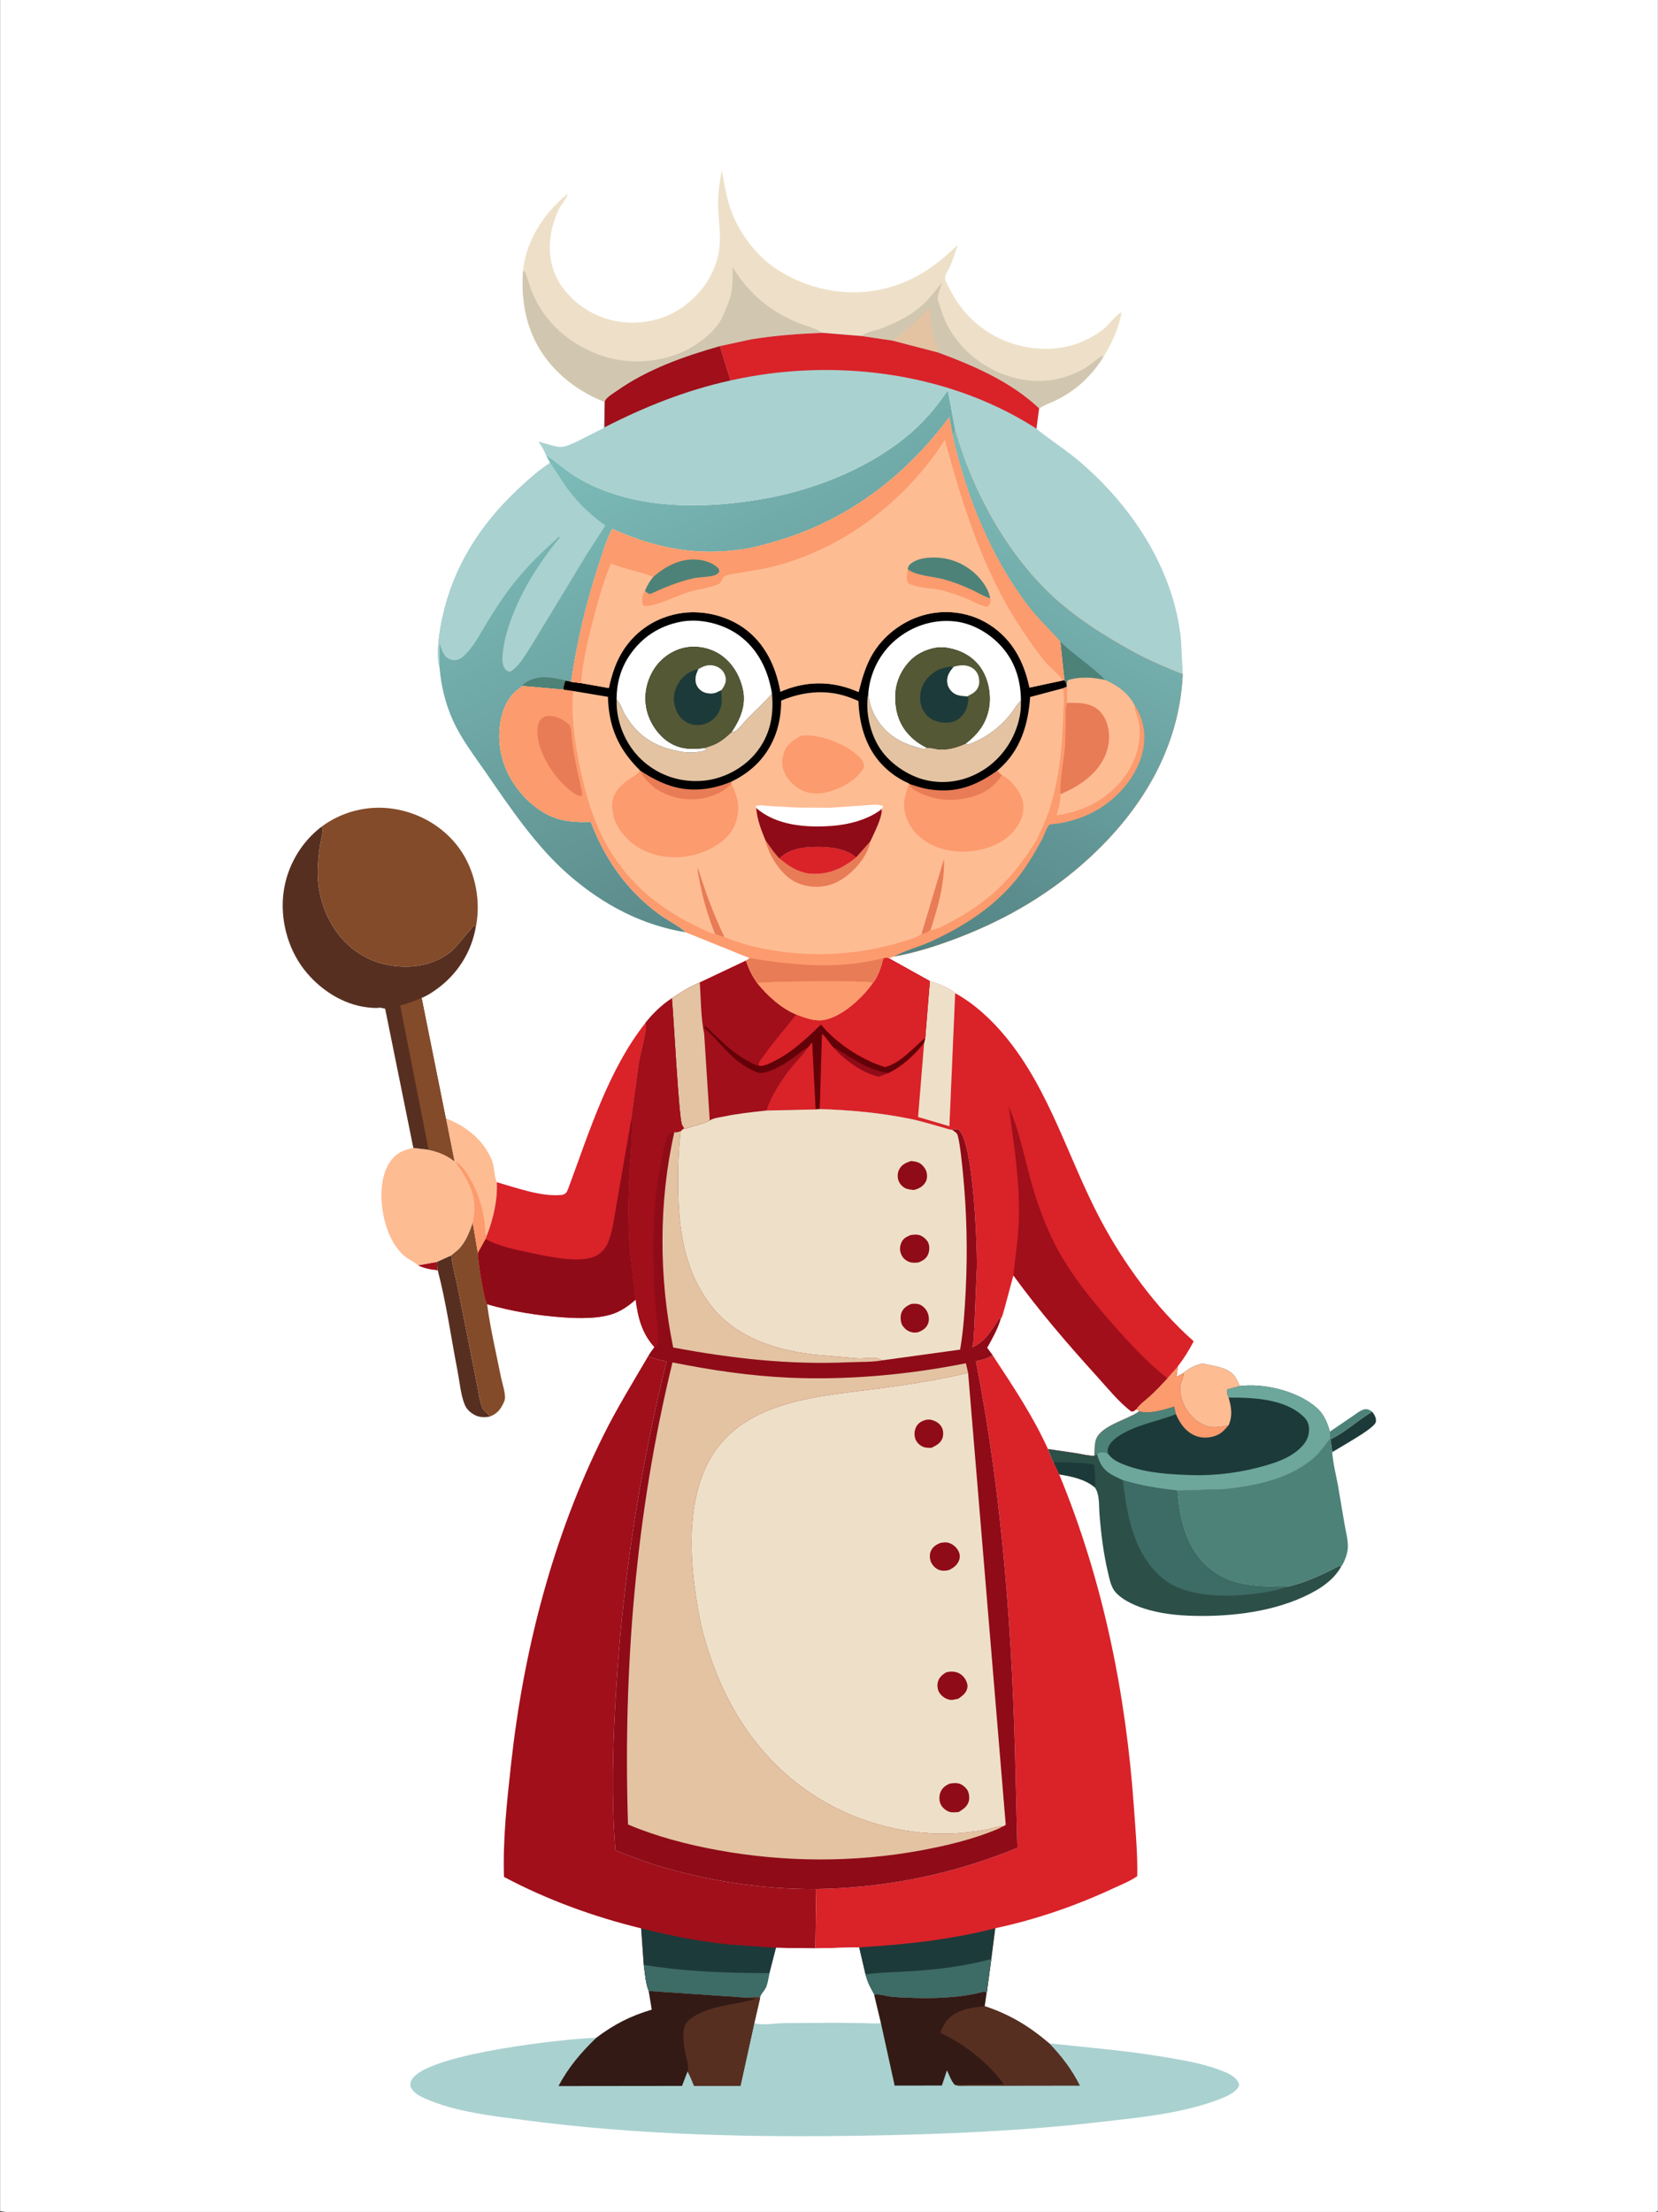 <svg version="1.1" xmlns="http://www.w3.org/2000/svg" style="display: block;" viewBox="0 0 1535 2048" width="1024" height="1366">
<rect x="0" y="0" width="1535" height="2048" fill="#333333" stroke="none"/>
<defs>
	<linearGradient id="Gradient1" gradientUnits="userSpaceOnUse" x1="784.435" y1="775.166" x2="582.418" y2="390.973">
		<stop class="stop0" offset="0" stop-opacity="1" stop-color="rgb(91,138,138)"/>
		<stop class="stop1" offset="1" stop-opacity="1" stop-color="rgb(124,188,185)"/>
	</linearGradient>
	<linearGradient id="Gradient2" gradientUnits="userSpaceOnUse" x1="823.569" y1="857.22" x2="1019.64" y2="477.525">
		<stop class="stop0" offset="0" stop-opacity="1" stop-color="rgb(84,131,132)"/>
		<stop class="stop1" offset="1" stop-opacity="1" stop-color="rgb(124,186,184)"/>
	</linearGradient>
</defs>
<path transform="translate(0,0)" fill="rgb(255,255,255)" d="M 0 2047 L 0 -0 L 1535 0 L 1535 2047 L 1533.43 2047.77 C 1529.32 2049.04 1522.21 2048.01 1517.65 2048.02 L 1471.99 2048.03 L 1261.81 2048.08 L 259.574 2048.09 L 72.919 2048.05 C 62.319 2048.04 6.496 2049.94 0 2047 z"/>
<path transform="translate(0,0)" fill="rgb(160,15,26)" d="M 386.814 1171.53 L 404.315 1168.36 C 404.549 1170.94 404.678 1173.55 405.185 1176.09 C 398.399 1175.43 393.035 1174.44 386.814 1171.53 z"/>
<path transform="translate(0,0)" fill="rgb(29,58,58)" d="M 1231.83 1332.54 C 1245.88 1326.04 1257.07 1314.76 1270.46 1307.07 C 1272.5 1309.75 1274.47 1312.84 1273.89 1316.4 C 1273.08 1321.42 1252.06 1333.28 1247.19 1336.33 L 1233.47 1344.5 L 1231.83 1332.54 z"/>
<path transform="translate(0,0)" fill="rgb(87,47,33)" d="M 404.315 1168.36 L 417.753 1162.28 C 419.178 1173.89 422.557 1185.48 424.68 1197.01 L 441.327 1280.55 C 442.929 1287.82 443.663 1296.39 446.44 1303.28 C 447.332 1305.5 449.115 1306.74 450.843 1308.25 C 452.116 1309.37 452.566 1310.12 453.207 1311.64 C 448.213 1312.46 443.505 1312.41 439 1309.85 C 435.189 1307.69 432.073 1304.94 430.322 1300.83 C 426.496 1291.85 425.472 1279.22 423.574 1269.5 C 417.545 1238.63 413.172 1206.43 405.185 1176.09 C 404.678 1173.55 404.549 1170.94 404.315 1168.36 z"/>
<path transform="translate(0,0)" fill="rgb(131,75,41)" d="M 437.623 1131.75 L 442.417 1160.09 C 442.125 1166.22 447.994 1203.95 450.953 1207.56 L 451.037 1208.25 C 453.917 1230.21 459.269 1252.51 463.572 1274.29 C 464.615 1279.56 468.21 1290.39 467.376 1295.33 C 466.902 1298.14 464.499 1302.49 462.776 1304.76 C 460.198 1308.17 457.12 1310.1 453.207 1311.64 C 452.566 1310.12 452.116 1309.37 450.843 1308.25 C 449.115 1306.74 447.332 1305.5 446.44 1303.28 C 443.663 1296.39 442.929 1287.82 441.327 1280.55 L 424.68 1197.01 C 422.557 1185.48 419.178 1173.89 417.753 1162.28 C 420.117 1159.98 422.971 1158.29 425.22 1155.81 C 431.476 1148.91 434.629 1140.39 437.623 1131.75 z"/>
<path transform="translate(0,0)" fill="rgb(254,188,147)" d="M 412.686 1035.51 C 430.877 1042.23 446.7 1054.7 454.79 1072.78 C 457.929 1079.79 457.138 1087.94 459.896 1094.57 C 460.712 1111.16 456.572 1128.82 450.566 1144.13 L 449.565 1147.18 L 442.417 1160.09 L 437.623 1131.75 C 434.629 1140.39 431.476 1148.91 425.22 1155.81 C 422.971 1158.29 420.117 1159.98 417.753 1162.28 L 404.315 1168.36 L 386.814 1171.53 C 384.263 1168.9 380.846 1167.38 377.795 1165.43 C 365.315 1157.48 358.098 1140.42 355.185 1126.57 C 351.795 1110.46 351.463 1089.87 361.039 1075.68 C 366.39 1067.74 373.494 1064.53 382.609 1062.84 L 396.744 1064.52 C 405.997 1066.44 412.951 1069.29 420.535 1074.98 L 412.686 1035.51 z"/>
<path transform="translate(0,0)" fill="rgb(252,155,109)" d="M 421.36 1075.51 C 428.763 1078.13 436.388 1093.27 439.701 1100.19 C 445.308 1111.9 449.346 1129.4 449.288 1142.38 L 450.566 1144.13 L 449.565 1147.18 L 442.417 1160.09 L 437.623 1131.75 L 438.555 1127.3 C 441.903 1106.23 432.864 1091.82 421.36 1075.51 z"/>
<path transform="translate(0,0)" fill="rgb(44,79,72)" d="M 970.208 1341.48 L 996.351 1345.31 C 1001.78 1346.19 1007.64 1347.68 1013.11 1347.76 L 1015.76 1346.34 C 1018.61 1356.09 1021.61 1361.06 1030.63 1366.03 L 1039.66 1370.39 C 1056.6 1375.61 1072.57 1378.01 1090.12 1380 C 1092.16 1406.73 1098.18 1433.62 1119.59 1451.81 C 1140.34 1469.44 1166.6 1468.85 1192.15 1469.04 C 1209.89 1464.8 1224.02 1458.09 1239.95 1449.71 L 1241.81 1450.37 C 1236.6 1459.89 1227.86 1467.14 1218.56 1472.5 C 1187.58 1490.38 1148.15 1496.2 1112.79 1496.16 C 1096.28 1496.14 1079.94 1495.06 1063.96 1490.67 C 1053.52 1487.8 1040.11 1482.44 1032.76 1474.13 C 1028.67 1469.5 1027.19 1461.83 1025.82 1456 C 1021.61 1438.16 1019.3 1419.39 1017.91 1401.13 C 1017.33 1393.55 1018.16 1384.77 1014.28 1378.07 L 1013.75 1377.2 C 1005 1369.54 991.868 1366.84 980.654 1365.08 L 975.249 1353.74 C 973.073 1349.87 971.707 1345.64 970.208 1341.48 z"/>
<path transform="translate(0,0)" fill="rgb(29,58,58)" d="M 975.249 1353.74 C 981.97 1354.05 1009.11 1353.89 1013.25 1356.57 C 1013.6 1363.26 1014.59 1370.56 1013.75 1377.2 C 1005 1369.54 991.868 1366.84 980.654 1365.08 L 975.249 1353.74 z"/>
<path transform="translate(0,0)" fill="rgb(61,107,101)" d="M 1039.66 1370.39 C 1056.6 1375.61 1072.57 1378.01 1090.12 1380 C 1092.16 1406.73 1098.18 1433.62 1119.59 1451.81 C 1140.34 1469.44 1166.6 1468.85 1192.15 1469.04 C 1180.93 1473.14 1168.65 1474.94 1156.79 1476.23 C 1132.16 1478.89 1096.9 1478.22 1076.84 1461.73 C 1049.85 1439.56 1043.17 1403.21 1039.66 1370.39 z"/>
<path transform="translate(0,0)" fill="rgb(77,130,120)" d="M 1231.29 1325.5 L 1252.53 1311.06 C 1255.46 1309.08 1259.08 1306.06 1262.5 1305.06 C 1266.06 1304.03 1267.62 1305.29 1270.46 1307.07 C 1257.07 1314.76 1245.88 1326.04 1231.83 1332.54 L 1233.47 1344.5 C 1234.2 1354.7 1236.74 1364.55 1238.66 1374.56 L 1244.9 1411.31 C 1246.06 1418.15 1248.37 1426.49 1247.91 1433.37 C 1247.56 1438.69 1244.95 1445.6 1242.13 1450.1 L 1241.81 1450.37 L 1239.95 1449.71 C 1224.02 1458.09 1209.89 1464.8 1192.15 1469.04 C 1166.6 1468.85 1140.34 1469.44 1119.59 1451.81 C 1098.18 1433.62 1092.16 1406.73 1090.12 1380 L 1134.53 1378.62 C 1163.24 1375.46 1195.55 1368.88 1217.5 1348.74 C 1222.82 1343.86 1226.8 1337.76 1231.29 1332.16 L 1231.29 1325.5 z"/>
<path transform="translate(0,0)" fill="rgb(87,47,33)" d="M 297.832 765.244 C 299.762 769.948 297.192 776.553 296.373 781.62 C 295.353 787.927 294.694 794.531 294.27 800.91 C 291.879 836.918 309.868 874.706 344.377 889.022 C 361.696 896.207 384.478 897.327 401.975 890.127 C 408.033 887.634 414.173 884.132 419.012 879.687 C 422.077 876.871 438.18 857.3 438.517 857.187 C 439.18 856.966 439.85 857.607 440.517 857.816 C 436.532 881.616 423.329 902.304 403.631 916.26 C 399.525 919.169 394.998 922.148 390.288 923.967 L 412.686 1035.51 L 420.535 1074.98 C 412.951 1069.29 405.997 1066.44 396.744 1064.52 L 382.609 1062.84 L 356.5 933.915 L 351.788 932.928 C 348.289 933.586 344.032 933.121 340.5 932.74 C 317.118 930.22 295.317 915.677 281.219 897.332 C 265.924 877.429 259.005 850.253 262.531 825.433 C 265.903 801.697 278.688 779.702 297.832 765.244 z"/>
<path transform="translate(0,0)" fill="rgb(131,75,41)" d="M 370.429 930.944 C 377.355 929.041 383.714 926.886 390.288 923.967 L 412.686 1035.51 L 420.535 1074.98 C 412.951 1069.29 405.997 1066.44 396.744 1064.52 L 370.429 930.944 z"/>
<path transform="translate(0,0)" fill="rgb(131,75,41)" d="M 297.832 765.244 C 316.812 751.253 340.779 745.278 364.146 748.854 C 388.332 752.557 410.49 765.391 424.968 785.191 C 439.173 804.618 444.949 831.246 441.078 855.037 C 441.005 855.482 440.737 857.575 440.517 857.816 C 439.85 857.607 439.18 856.966 438.517 857.187 C 438.18 857.3 422.077 876.871 419.012 879.687 C 414.173 884.132 408.033 887.634 401.975 890.127 C 384.478 897.327 361.696 896.207 344.377 889.022 C 309.868 874.706 291.879 836.918 294.27 800.91 C 294.694 794.531 295.353 787.927 296.373 781.62 C 297.192 776.553 299.762 769.948 297.832 765.244 z"/>
<path transform="translate(0,0)" fill="rgb(29,58,58)" d="M 1095.71 1271.18 C 1100.86 1266.88 1106.71 1263.84 1113.27 1262.41 C 1123.5 1264.85 1138.16 1265.81 1144.13 1275.73 L 1147.91 1283.29 C 1169.68 1280.56 1198.42 1287.48 1215.84 1300.79 C 1224.98 1307.76 1228.13 1314.67 1231.29 1325.5 L 1231.29 1332.16 C 1226.8 1337.76 1222.82 1343.86 1217.5 1348.74 C 1195.55 1368.88 1163.24 1375.46 1134.53 1378.62 L 1090.12 1380 C 1072.57 1378.01 1056.6 1375.61 1039.66 1370.39 L 1030.63 1366.03 C 1021.61 1361.06 1018.61 1356.09 1015.76 1346.34 L 1013.11 1347.76 C 1013.35 1343.45 1013.27 1338.66 1014.16 1334.44 C 1017.14 1320.44 1042.86 1314.7 1053.48 1307.41 L 1054.56 1306.65 L 1051.92 1304.84 C 1054.83 1300.19 1060.7 1296.14 1064.76 1292.4 C 1070.39 1287.23 1075.6 1281.7 1080.77 1276.07 L 1090.56 1265.01 L 1089.23 1274.87 L 1095.71 1271.18 z"/>
<path transform="translate(0,0)" fill="rgb(77,130,120)" d="M 1087.08 1302.31 L 1088.76 1309.38 C 1071.4 1316.1 1053.23 1318.81 1037.04 1328.73 C 1033.01 1331.2 1028.11 1335.06 1026.3 1339.58 C 1025.41 1341.8 1025.23 1343.79 1025.91 1346.1 C 1023.11 1344.33 1021.15 1344.46 1017.9 1344.56 L 1015.76 1346.34 L 1013.11 1347.76 C 1013.35 1343.45 1013.27 1338.66 1014.16 1334.44 C 1017.14 1320.44 1042.86 1314.7 1053.48 1307.41 L 1054.56 1306.65 C 1064.44 1309.48 1077.61 1305.25 1087.08 1302.31 z"/>
<path transform="translate(0,0)" fill="rgb(252,155,109)" d="M 1090.56 1265.01 L 1089.23 1274.87 L 1095.71 1271.18 L 1095.76 1272.66 C 1095.76 1276.01 1093.67 1278.77 1093.03 1282 C 1091.18 1291.48 1096.09 1303.1 1102.39 1310.1 C 1106.76 1314.97 1110.79 1318.04 1117 1320.17 L 1118.16 1320.59 C 1123.93 1322.5 1131.66 1320.78 1137.52 1319.61 C 1134.66 1322.91 1131.82 1326.24 1127.87 1328.25 C 1121.81 1331.32 1113.95 1332.03 1107.5 1329.6 C 1098.13 1326.08 1092.57 1318.2 1088.76 1309.38 L 1087.08 1302.31 C 1077.61 1305.25 1064.44 1309.48 1054.56 1306.65 L 1051.92 1304.84 C 1054.83 1300.19 1060.7 1296.14 1064.76 1292.4 C 1070.39 1287.23 1075.6 1281.7 1080.77 1276.07 L 1090.56 1265.01 z"/>
<path transform="translate(0,0)" fill="rgb(254,188,147)" d="M 1095.71 1271.18 C 1100.86 1266.88 1106.71 1263.84 1113.27 1262.41 C 1123.5 1264.85 1138.16 1265.81 1144.13 1275.73 L 1147.91 1283.29 L 1136.15 1286.5 C 1135.64 1289.24 1136.65 1291.42 1137.53 1293.99 C 1140.11 1302.99 1141.39 1310.84 1137.52 1319.61 C 1131.66 1320.78 1123.93 1322.5 1118.16 1320.59 L 1117 1320.17 C 1110.79 1318.04 1106.76 1314.97 1102.39 1310.1 C 1096.09 1303.1 1091.18 1291.48 1093.03 1282 C 1093.67 1278.77 1095.76 1276.01 1095.76 1272.66 L 1095.71 1271.18 z"/>
<path transform="translate(0,0)" fill="rgb(109,167,156)" d="M 1147.91 1283.29 C 1169.68 1280.56 1198.42 1287.48 1215.84 1300.79 C 1224.98 1307.76 1228.13 1314.67 1231.29 1325.5 L 1231.29 1332.16 C 1226.8 1337.76 1222.82 1343.86 1217.5 1348.74 C 1195.55 1368.88 1163.24 1375.46 1134.53 1378.62 L 1090.12 1380 C 1072.57 1378.01 1056.6 1375.61 1039.66 1370.39 L 1030.63 1366.03 C 1021.61 1361.06 1018.61 1356.09 1015.76 1346.34 L 1017.9 1344.56 C 1021.15 1344.46 1023.11 1344.33 1025.91 1346.1 L 1028.15 1348.67 C 1032.34 1352.88 1038.37 1355.25 1043.85 1357.22 C 1062.63 1363.97 1083.84 1365.17 1103.64 1365.76 C 1126.92 1366.45 1150.92 1363.12 1173.21 1356.46 C 1184.57 1353.07 1195.36 1348.96 1204.06 1340.58 C 1208.99 1335.83 1212.01 1330.55 1212.01 1323.58 C 1212 1318.75 1210.59 1315.24 1207.14 1311.86 C 1189.87 1294.98 1160.23 1293.88 1137.53 1293.99 C 1136.65 1291.42 1135.64 1289.24 1136.15 1286.5 L 1147.91 1283.29 z"/>
<path transform="translate(0,0)" fill="rgb(218,34,41)" d="M 597.515 947.105 C 597.951 948.991 598.252 950.91 598.002 952.843 C 596.677 963.067 593.441 973.429 591.597 983.632 L 584.376 1036.66 C 585.136 1037.91 586.189 1038.93 585.957 1040.4 C 584.511 1049.55 584.775 1059.24 584.045 1068.5 C 581.752 1097.57 580.911 1126.4 582.943 1155.53 L 588.494 1203.29 C 582.599 1208.37 576.88 1212.67 569.625 1215.62 C 555.722 1221.26 535.615 1220.74 520.848 1219.66 C 497.204 1217.94 473.751 1214.13 450.953 1207.56 C 447.994 1203.95 442.125 1166.22 442.417 1160.09 L 449.565 1147.18 L 450.566 1144.13 C 456.572 1128.82 460.712 1111.16 459.896 1094.57 C 477.913 1099.68 501.055 1108.27 520 1106.35 C 524.472 1105.89 525.353 1102.32 526.737 1098.59 C 545.704 1047.46 563.28 990.443 597.515 947.105 z"/>
<path transform="translate(0,0)" fill="rgb(143,11,24)" d="M 584.376 1036.66 C 585.136 1037.91 586.189 1038.93 585.957 1040.4 C 584.511 1049.55 584.775 1059.24 584.045 1068.5 C 581.752 1097.57 580.911 1126.4 582.943 1155.53 L 588.494 1203.29 C 582.599 1208.37 576.88 1212.67 569.625 1215.62 C 555.722 1221.26 535.615 1220.74 520.848 1219.66 C 497.204 1217.94 473.751 1214.13 450.953 1207.56 C 447.994 1203.95 442.125 1166.22 442.417 1160.09 L 449.565 1147.18 C 461.271 1153.87 477.868 1157.12 491.041 1159.92 C 506.529 1163.21 540.353 1171.02 553.902 1161.49 C 557.911 1158.67 561.19 1154.78 563.015 1150.22 C 567.68 1138.57 569.021 1124.38 571.283 1112 L 584.376 1036.66 z"/>
<path transform="translate(0,0)" fill="rgb(238,224,200)" d="M 525.565 179.399 L 525.385 180.368 C 524.597 183.879 519.594 189.417 517.769 193.043 C 507.621 213.209 505.157 238.91 516.397 259.205 C 526.344 277.165 544.331 290.445 564 295.893 C 583.613 301.324 607.084 298.902 624.871 288.775 C 644.183 277.779 658.53 260.514 664.256 238.866 C 668.857 221.474 664.963 206.391 664.751 189 C 664.619 178.186 666.32 168.291 668.184 157.696 C 670.483 168.867 671.944 180.226 675.5 191.111 C 682.889 213.727 698.912 235.942 718.858 249.093 C 747.001 267.65 782.185 274.986 815.244 268.074 C 843.999 262.061 866.145 246.949 886.737 226.667 C 884.678 233.244 882.551 239.678 879.812 246.014 C 878.57 248.885 875.096 254.412 874.967 257.385 C 874.841 260.285 879.269 267.412 880.75 270.248 C 892.745 293.21 913.183 310.465 937.946 318.257 C 961.348 325.622 986.928 324.763 1008.81 313.019 C 1013.58 310.46 1018.34 307.515 1022.5 304.044 C 1026.45 300.749 1034.37 290.016 1038.42 289.286 C 1035.94 303.755 1029.46 317.623 1021.88 330.108 L 1021.64 330.235 C 1011.85 346.669 997.313 360.428 980.348 369.235 C 974.437 372.303 967.662 374.634 962.035 378.085 C 935.874 353.396 902.024 338.789 868.816 326.478 L 826.078 315.34 L 797.53 311.127 L 761.266 308.148 C 739.147 309.073 716.901 310.671 695.033 314.289 L 666.445 320.475 C 633.177 329.93 599.521 341.816 571.029 361.889 C 567.948 364.059 562.572 367.188 560.541 370.379 C 560.233 370.863 559.979 371.661 559.795 372.156 C 541.021 364.848 523.683 353.214 510.428 338.005 C 488.881 313.283 482.074 283.561 484.085 251.551 L 484.093 250.934 C 486.928 222.553 503.811 196.88 525.565 179.399 z"/>
<path transform="translate(0,0)" fill="rgb(209,199,176)" d="M 797.53 311.127 C 802.526 307.097 808.951 306.608 814.845 304.469 C 829.341 299.205 843.392 292.116 854.798 281.608 C 861.367 275.556 866.84 268.211 872.373 261.226 C 871.066 265.607 868.383 271.824 868.189 276.338 C 868.125 277.83 869.548 281.083 869.996 282.606 C 871.935 289.193 873.893 295.141 877.152 301.229 C 889.728 324.725 910.943 341.53 936.438 349.054 C 959.425 355.838 982.176 353.252 1003.11 341.619 C 1009.18 338.243 1014.19 333.732 1019.76 329.652 L 1021.64 330.235 C 1011.85 346.669 997.313 360.428 980.348 369.235 C 974.437 372.303 967.662 374.634 962.035 378.085 C 935.874 353.396 902.024 338.789 868.816 326.478 L 826.078 315.34 L 797.53 311.127 z"/>
<path transform="translate(0,0)" fill="rgb(227,195,162)" d="M 826.078 315.34 C 838.988 305.874 850.188 296.349 860.819 284.307 C 861.091 294.457 862.255 303.233 864.916 313.092 C 866.113 317.525 868.163 321.966 868.816 326.478 L 826.078 315.34 z"/>
<path transform="translate(0,0)" fill="rgb(209,199,176)" d="M 484.085 251.551 L 485.688 251.08 C 488.701 257.944 490.239 265.335 493.313 272.252 C 505.336 299.303 525.982 317.196 553.252 327.925 C 578.008 337.665 607.638 336.539 631.895 325.821 C 645.399 319.855 663.763 306.319 669.386 292.179 C 671.861 285.952 675.027 279.606 676.591 273.092 C 678.614 264.667 678.239 255.805 678.165 247.195 C 692.902 271.356 713.05 288.548 739.316 299.058 C 746.37 301.88 755.113 303.71 761.266 308.148 C 739.147 309.073 716.901 310.671 695.033 314.289 L 666.445 320.475 C 633.177 329.93 599.521 341.816 571.029 361.889 C 567.948 364.059 562.572 367.188 560.541 370.379 C 560.233 370.863 559.979 371.661 559.795 372.156 C 541.021 364.848 523.683 353.214 510.428 338.005 C 488.881 313.283 482.074 283.561 484.085 251.551 z"/>
<path transform="translate(0,0)" fill="url(#Gradient1)" d="M 505.332 421.374 C 513.114 425.809 519.501 432.1 526.862 437.197 C 578.636 473.049 651.485 472.168 710.858 461.075 C 757.832 452.298 808.49 431.587 844.718 399.492 C 857.713 387.979 867.743 375.593 877.519 361.336 L 884.668 399.198 L 881.951 403.344 L 878.841 386.459 C 839.091 439.88 786.591 480.258 722.623 499.912 C 710.92 503.507 698.89 506.976 686.747 508.735 C 643.614 514.981 606.171 507.321 566.755 489.728 C 561.002 500.929 557.414 513.365 553.531 525.312 C 542.176 560.251 534.105 594.971 528.729 631.301 L 523.533 630.095 C 522.243 633.115 521.652 635.217 521.82 638.514 L 484.147 635.149 C 473.91 641.143 467.585 650.811 464.639 662.173 C 459.445 682.204 462.701 704.013 473.283 721.779 C 483.339 738.662 500.385 754.57 520.018 759.072 C 528.924 761.115 537.887 761.197 546.96 760.957 C 559.994 795.228 579.412 823.134 608.795 845.38 C 617 851.592 627.636 856.551 635.125 863.24 C 594.461 856.732 558.614 837.706 527.618 810.969 C 496.252 783.913 472.637 748.336 449.239 714.531 C 438.783 699.425 427.062 684.159 419.416 667.371 C 412.462 652.102 408.174 634.913 406.917 618.23 C 403.462 604.815 406.635 585.017 409.534 571.693 C 419.675 525.075 444.329 486.254 478.766 453.772 C 488.377 444.706 498.166 435.807 509.308 428.644 L 505.332 421.374 z"/>
<path transform="translate(0,0)" fill="rgb(77,130,120)" d="M 484.147 635.149 L 483.473 634.44 C 484.75 633.234 486.055 632.302 487.563 631.39 C 498.791 624.604 511.469 627.171 523.533 630.095 C 522.243 633.115 521.652 635.217 521.82 638.514 L 484.147 635.149 z"/>
<path transform="translate(0,0)" fill="rgb(169,209,208)" d="M 509.308 428.644 C 515.377 436.934 520.34 445.905 526.6 454.125 C 536.041 466.522 547.678 477.528 560.435 486.453 L 543.048 513.486 L 493.393 595.384 C 488.373 603.104 480.356 617.974 472 622.026 C 469.425 621.44 468.48 620.752 466.958 618.5 C 462.575 612.017 467.111 592.774 469.11 585.738 C 478.184 553.801 497.256 522.81 518.469 497.5 L 517.151 497.172 C 502.75 510.219 488.514 523.741 476.402 538.984 C 467.409 550.303 459.443 562.311 451.909 574.636 C 445.884 584.493 439.927 596.183 432.016 604.641 C 428.827 608.05 425.507 611.299 420.508 611.217 C 417.545 611.168 414.47 609.963 412.462 607.746 C 409.572 604.555 408.213 599.516 406.83 595.517 L 406.917 618.23 C 403.462 604.815 406.635 585.017 409.534 571.693 C 419.675 525.075 444.329 486.254 478.766 453.772 C 488.377 444.706 498.166 435.807 509.308 428.644 z"/>
<path transform="translate(0,0)" fill="rgb(160,15,26)" d="M 593.578 1785.43 C 549.856 1774.77 506.262 1758.92 466.551 1737.77 C 465.384 1703.16 469.342 1667.43 473.126 1633.1 C 484.731 1527.82 511.535 1423.43 558.932 1328.35 C 571.361 1303.41 586.007 1279.69 600.056 1255.66 L 601.094 1256.14 C 606.229 1258.46 611.564 1259.37 617.073 1260.37 C 592.167 1361.09 576.426 1463.88 570.163 1567.46 C 567.253 1615.59 565.812 1665.26 569.706 1713.36 C 582.83 1718.12 595.744 1723.42 609.125 1727.47 C 656.124 1741.67 706.547 1749.41 755.721 1748.99 L 754.917 1804 L 718.522 1803.46 L 712.483 1826.91 C 711.659 1830.95 711.008 1835.51 709.58 1839.37 C 708.257 1842.95 704.248 1846.11 703.704 1849.77 C 700.928 1848.45 696.046 1849.46 692.979 1849.68 L 600.551 1843.35 C 597.6 1836.22 597.128 1826.92 595.988 1819.23 L 593.578 1785.43 z"/>
<path transform="translate(0,0)" fill="rgb(29,58,58)" d="M 593.578 1785.43 C 620.041 1792.19 647.273 1797.46 674.442 1800.29 L 718.522 1803.46 L 712.483 1826.91 C 711.659 1830.95 711.008 1835.51 709.58 1839.37 C 708.257 1842.95 704.248 1846.11 703.704 1849.77 C 700.928 1848.45 696.046 1849.46 692.979 1849.68 L 600.551 1843.35 C 597.6 1836.22 597.128 1826.92 595.988 1819.23 L 593.578 1785.43 z"/>
<path transform="translate(0,0)" fill="rgb(61,107,101)" d="M 595.988 1819.23 C 634.514 1825.62 673.496 1826.72 712.483 1826.91 C 711.659 1830.95 711.008 1835.51 709.58 1839.37 C 708.257 1842.95 704.248 1846.11 703.704 1849.77 C 700.928 1848.45 696.046 1849.46 692.979 1849.68 L 600.551 1843.35 C 597.6 1836.22 597.128 1826.92 595.988 1819.23 z"/>
<path transform="translate(0,0)" fill="rgb(218,34,41)" d="M 919.023 1254.72 C 937.212 1282.31 956.629 1311.36 970.208 1341.48 C 971.707 1345.64 973.073 1349.87 975.249 1353.74 L 980.654 1365.08 C 1021.34 1463.42 1042.61 1568.75 1049.94 1674.75 C 1051.38 1695.52 1053.31 1716.17 1052.95 1737.02 C 1046.53 1741.69 1038.45 1744.77 1031.28 1748.12 C 996.516 1764.37 958.981 1777.33 921.419 1785.3 L 917.766 1813.84 L 913.659 1844.6 L 913.503 1844.7 C 911.807 1844.17 911.471 1843.8 909.703 1844.27 C 888.273 1850.03 862.582 1850.49 840.5 1849.62 C 834.881 1849.4 829.189 1849.16 823.605 1848.48 C 820 1848.04 812.44 1845.65 809.316 1846.89 C 805.51 1840 803.167 1835.9 801.091 1828.01 L 795.268 1802.99 L 754.917 1804 L 755.721 1748.99 C 820.073 1748.03 882.398 1735.33 941.956 1710.82 L 940.337 1646.17 C 937.686 1517.26 928.37 1387.05 903.513 1260.34 C 908.666 1259.19 913.856 1258.04 918.354 1255.16 L 919.023 1254.72 z"/>
<path transform="translate(0,0)" fill="rgb(29,58,58)" d="M 795.268 1802.99 C 837.66 1800.49 880.247 1795.97 921.419 1785.3 L 917.766 1813.84 L 913.659 1844.6 L 913.503 1844.7 C 911.807 1844.17 911.471 1843.8 909.703 1844.27 C 888.273 1850.03 862.582 1850.49 840.5 1849.62 C 834.881 1849.4 829.189 1849.16 823.605 1848.48 C 820 1848.04 812.44 1845.65 809.316 1846.89 C 805.51 1840 803.167 1835.9 801.091 1828.01 L 795.268 1802.99 z"/>
<path transform="translate(0,0)" fill="rgb(61,107,101)" d="M 801.091 1828.01 C 815.983 1826.01 831.604 1825.93 846.64 1824.88 C 870.855 1823.2 894.281 1820.11 917.766 1813.84 L 913.659 1844.6 L 913.503 1844.7 C 911.807 1844.17 911.471 1843.8 909.703 1844.27 C 888.273 1850.03 862.582 1850.49 840.5 1849.62 C 834.881 1849.4 829.189 1849.16 823.605 1848.48 C 820 1848.04 812.44 1845.65 809.316 1846.89 C 805.51 1840 803.167 1835.9 801.091 1828.01 z"/>
<path transform="translate(0,0)" fill="rgb(169,209,208)" d="M 761.266 308.148 L 797.53 311.127 L 826.078 315.34 L 868.816 326.478 C 902.024 338.789 935.874 353.396 962.035 378.085 L 959.556 396.975 L 960.13 397.447 C 973.272 408.096 987.576 416.946 1000.5 428.096 C 1048.85 469.806 1086.54 527.154 1093.42 591.743 L 1095.08 624.188 C 1078.12 617.482 1062.29 610.713 1046.33 601.783 C 1022.53 588.468 999.659 574.217 979.125 556.119 C 934.276 516.591 900.867 456.489 884.668 399.198 L 877.519 361.336 C 867.743 375.593 857.713 387.979 844.718 399.492 C 808.49 431.587 757.832 452.298 710.858 461.075 C 651.485 472.168 578.636 473.049 526.862 437.197 C 519.501 432.1 513.114 425.809 505.332 421.374 C 503.674 416.678 501.281 412.98 498.485 408.888 L 507.331 411.321 C 511.033 412.379 515.51 413.999 519.382 413.801 C 524.337 413.547 530.064 410.685 534.512 408.597 L 558.91 396.285 L 559.591 377.56 L 559.724 376.472 L 559.795 372.156 C 559.979 371.661 560.233 370.863 560.541 370.379 C 562.572 367.188 567.948 364.059 571.029 361.889 C 599.521 341.816 633.177 329.93 666.445 320.475 L 695.033 314.289 C 716.901 310.671 739.147 309.073 761.266 308.148 z"/>
<path transform="translate(0,0)" fill="rgb(160,15,26)" d="M 559.795 372.156 C 559.979 371.661 560.233 370.863 560.541 370.379 C 562.572 367.188 567.948 364.059 571.029 361.889 C 599.521 341.816 633.177 329.93 666.445 320.475 L 676.326 352.249 C 635.176 361.334 597.069 376.468 559.626 395.648 L 559.724 376.472 L 559.795 372.156 z"/>
<path transform="translate(0,0)" fill="rgb(218,34,41)" d="M 761.266 308.148 L 797.53 311.127 L 826.078 315.34 L 868.816 326.478 C 902.024 338.789 935.874 353.396 962.035 378.085 L 959.556 396.975 L 956.177 394.717 C 874.362 343.563 769.618 331.39 676.326 352.249 L 666.445 320.475 L 695.033 314.289 C 716.901 310.671 739.147 309.073 761.266 308.148 z"/>
<path transform="translate(0,0)" fill="rgb(169,209,208)" d="M 754.917 1804 L 795.268 1802.99 L 801.091 1828.01 C 803.167 1835.9 805.51 1840 809.316 1846.89 C 812.44 1845.65 820 1848.04 823.605 1848.48 C 829.189 1849.16 834.881 1849.4 840.5 1849.62 C 862.582 1850.49 888.273 1850.03 909.703 1844.27 C 911.471 1843.8 911.807 1844.17 913.503 1844.7 L 911.65 1857.5 C 935.078 1865.34 952.577 1875.94 971.32 1891.88 C 1007.56 1895.77 1043.63 1898.65 1079.61 1904.79 C 1096.03 1907.6 1112.85 1910.39 1128.52 1916.22 C 1134.64 1918.5 1144.15 1921.96 1146.77 1928.54 C 1147.36 1930.03 1147.44 1930.36 1146.73 1931.88 C 1144.38 1936.96 1136.39 1940.64 1131.48 1942.63 C 1097.05 1956.63 1055.52 1960.46 1018.69 1964.7 C 945.929 1973.07 872.619 1976.11 799.426 1977.35 C 695.292 1979.12 589.451 1976.67 486.094 1963.04 C 455.848 1959.05 421.542 1955.42 393.5 1942.96 C 387.882 1940.47 382.187 1937.48 379.806 1931.5 C 379.979 1927.58 380.238 1926.14 382.998 1923.08 C 402.687 1901.21 519.234 1887.85 552.022 1886.71 C 568.528 1874.3 583.594 1866.54 603.4 1860.69 L 600.551 1843.35 L 692.979 1849.68 C 696.046 1849.46 700.928 1848.45 703.704 1849.77 C 704.248 1846.11 708.257 1842.95 709.58 1839.37 C 711.008 1835.51 711.659 1830.95 712.483 1826.91 L 718.522 1803.46 L 754.917 1804 z"/>
<path transform="translate(0,0)" fill="rgb(255,255,255)" d="M 754.917 1804 L 795.268 1802.99 L 801.091 1828.01 C 803.167 1835.9 805.51 1840 809.316 1846.89 L 815.574 1873.08 C 811.024 1873.84 805.834 1873.25 801.195 1873.17 L 774.027 1872.83 L 725.5 1873.14 C 717.637 1873.29 705.451 1875.5 698.296 1873.16 L 703.704 1849.77 C 704.248 1846.11 708.257 1842.95 709.58 1839.37 C 711.008 1835.51 711.659 1830.95 712.483 1826.91 L 718.522 1803.46 L 754.917 1804 z"/>
<path transform="translate(0,0)" fill="rgb(51,26,21)" d="M 600.551 1843.35 L 692.979 1849.68 C 696.046 1849.46 700.928 1848.45 703.704 1849.77 L 698.296 1873.16 L 685.522 1931.23 L 642.628 1931.29 C 640.697 1926.87 638.954 1922.03 636.53 1917.88 L 631.407 1931.3 L 517.055 1931.43 C 526.109 1914.07 538.012 1900.23 552.022 1886.71 C 568.528 1874.3 583.594 1866.54 603.4 1860.69 L 600.551 1843.35 z"/>
<path transform="translate(0,0)" fill="rgb(87,47,33)" d="M 692.979 1849.68 C 696.046 1849.46 700.928 1848.45 703.704 1849.77 L 698.296 1873.16 L 685.522 1931.23 L 642.628 1931.29 C 640.697 1926.87 638.954 1922.03 636.53 1917.88 C 638.168 1914.76 635.963 1907.63 635.226 1904.29 C 633.479 1896.35 630.755 1881.99 634.543 1874.58 C 636.807 1870.15 641.902 1867.01 646.22 1864.83 C 663.733 1855.99 681.713 1856.19 699.872 1850.64 L 692.979 1849.68 z"/>
<path transform="translate(0,0)" fill="rgb(51,26,21)" d="M 809.316 1846.89 C 812.44 1845.65 820 1848.04 823.605 1848.48 C 829.189 1849.16 834.881 1849.4 840.5 1849.62 C 862.582 1850.49 888.273 1850.03 909.703 1844.27 C 911.471 1843.8 911.807 1844.17 913.503 1844.7 L 911.65 1857.5 C 935.078 1865.34 952.577 1875.94 971.32 1891.88 C 982.838 1903.84 992.181 1916.03 999.662 1930.92 L 916.197 1931.03 L 894.63 1931.03 C 891.123 1931.03 887.211 1931.54 883.907 1930.24 C 880.856 1927.16 878.664 1920.82 876.714 1916.83 L 872.027 1930.93 L 828.294 1931 L 815.574 1873.08 L 809.316 1846.89 z"/>
<path transform="translate(0,0)" fill="rgb(87,47,33)" d="M 883.907 1930.24 L 928.962 1929.93 L 928.959 1929.07 C 913.711 1908.86 893.498 1892.91 870.648 1882.21 C 871.888 1878.39 873.925 1874.14 876.469 1871.02 C 884.899 1860.68 899.201 1858.68 911.65 1857.5 C 935.078 1865.34 952.577 1875.94 971.32 1891.88 C 982.838 1903.84 992.181 1916.03 999.662 1930.92 L 916.197 1931.03 L 894.63 1931.03 C 891.123 1931.03 887.211 1931.54 883.907 1930.24 z"/>
<path transform="translate(0,0)" fill="rgb(218,34,41)" d="M 817.801 887.111 C 820.007 886.763 821.051 886.185 823.026 887.32 L 860.876 908.365 C 867.299 910.171 879.461 915.095 884.342 919.544 C 902.494 929.566 918.307 944.377 931.394 960.332 C 971.803 1009.6 988.84 1071.95 1018.03 1127.61 C 1039.57 1168.68 1070.35 1211.21 1105.2 1241.82 C 1100.95 1250.1 1096.26 1257.61 1090.56 1265.01 L 1080.77 1276.07 C 1075.6 1281.7 1070.39 1287.23 1064.76 1292.4 C 1060.7 1296.14 1054.83 1300.19 1051.92 1304.84 L 1054.56 1306.65 L 1053.48 1307.41 C 1042.86 1314.7 1017.14 1320.44 1014.16 1334.44 C 1013.27 1338.66 1013.35 1343.45 1013.11 1347.76 C 1007.64 1347.68 1001.78 1346.19 996.351 1345.31 L 970.208 1341.48 C 956.629 1311.36 937.212 1282.31 919.023 1254.72 L 913.939 1247.86 C 918.484 1239.8 923.252 1231.29 926.088 1222.46 L 926.485 1221.2 L 925.26 1220.56 C 917.919 1231.53 912.624 1241.81 900.076 1247.47 C 901.775 1242.46 901.641 1234.41 902.059 1229.02 L 904.509 1171.52 C 904.447 1149.58 901.338 1059.62 887.862 1046.2 C 885.277 1045.36 884.164 1045.36 881.503 1045.92 C 879.896 1046.37 874.528 1044.34 872.62 1043.82 C 862.588 1041.08 852.629 1037.93 842.429 1035.85 C 814.501 1030.17 787.322 1027.8 758.881 1026.85 L 755.172 1027.18 L 709.693 1028.23 C 696.31 1029.65 683.209 1031.04 670.017 1033.78 C 665.836 1034.65 660.668 1035.14 657.078 1037.42 C 654.996 1038.49 653.243 1039.31 650.995 1039.95 C 648.432 1040.67 646.107 1041.75 643.466 1042.22 C 641.947 1042.49 640.912 1042.93 639.5 1043.49 L 637.995 1043.98 C 636.188 1044.55 635.165 1045.26 633.29 1044.74 L 632.896 1044.13 C 632.402 1043.27 632.021 1042.43 631.45 1041.61 C 628.504 1037.35 623.602 939.656 621.992 924.286 C 630.47 918.664 638.493 913.768 647.831 909.671 L 690.656 889.403 C 693.232 897.036 696.347 903.776 701.147 910.272 C 710.818 922.022 722.959 933.335 737.191 939.261 C 744.878 942.191 754.418 945.802 762.712 944.335 C 779.73 941.326 798.483 923.68 807.943 910.26 L 808.084 910.177 C 813.344 903.487 815.758 895.194 817.801 887.111 z"/>
<path transform="translate(0,0)" fill="rgb(143,11,24)" d="M 772.106 970.176 C 777.446 972.502 782.045 976.028 787 979.038 C 798.663 986.121 808.775 991.485 822.405 993.579 L 813.702 996.846 C 799.742 994.14 781.204 981.167 772.106 970.176 z"/>
<path transform="translate(0,0)" fill="rgb(238,224,200)" d="M 860.876 908.365 C 867.299 910.171 879.461 915.095 884.342 919.544 L 878.993 1042.75 L 849.894 1034.18 L 850.083 1033.04 L 855.598 965.281 L 856.614 960.841 L 860.876 908.365 z"/>
<path transform="translate(0,0)" fill="rgb(160,15,26)" d="M 938.209 1180.95 C 939.917 1164.67 942.513 1148.73 943.169 1132.31 C 944.646 1095.32 938.945 1060.95 933.946 1024.61 C 945.377 1050.56 949.692 1079.56 958.365 1106.51 C 963.975 1123.94 970.99 1142.01 979.859 1158.07 C 992.996 1181.86 1010.38 1203.23 1028.17 1223.64 C 1044.22 1242.07 1061.52 1260.92 1080.77 1276.07 C 1075.6 1281.7 1070.39 1287.23 1064.76 1292.4 C 1060.7 1296.14 1054.83 1300.19 1051.92 1304.84 C 1050.04 1306.59 1050.02 1306.77 1047.5 1306.97 C 1035.9 1298.28 1025.41 1285.17 1015.62 1274.38 C 988.334 1244.33 962.115 1213.79 938.209 1180.95 z"/>
<path transform="translate(0,0)" fill="rgb(255,255,255)" d="M 926.485 1221.2 C 928.157 1219.07 929.044 1214.54 929.888 1211.92 L 938.209 1180.95 C 962.115 1213.79 988.334 1244.33 1015.62 1274.38 C 1025.41 1285.17 1035.9 1298.28 1047.5 1306.97 C 1050.02 1306.77 1050.04 1306.59 1051.92 1304.84 L 1054.56 1306.65 L 1053.48 1307.41 C 1042.86 1314.7 1017.14 1320.44 1014.16 1334.44 C 1013.27 1338.66 1013.35 1343.45 1013.11 1347.76 C 1007.64 1347.68 1001.78 1346.19 996.351 1345.31 L 970.208 1341.48 C 956.629 1311.36 937.212 1282.31 919.023 1254.72 L 913.939 1247.86 C 918.484 1239.8 923.252 1231.29 926.088 1222.46 L 926.485 1221.2 z"/>
<path transform="translate(0,0)" fill="rgb(160,15,26)" d="M 817.801 887.111 C 820.007 886.763 821.051 886.185 823.026 887.32 L 860.876 908.365 L 856.614 960.841 L 855.598 965.281 C 847.14 976.489 835.124 987.38 822.405 993.579 C 808.775 991.485 798.663 986.121 787 979.038 C 782.045 976.028 777.446 972.502 772.106 970.176 L 771.457 969.552 C 768.033 966.178 764.639 959.427 760.93 957.222 L 758.881 1026.85 L 755.172 1027.18 L 709.693 1028.23 C 696.31 1029.65 683.209 1031.04 670.017 1033.78 C 665.836 1034.65 660.668 1035.14 657.078 1037.42 C 654.996 1038.49 653.243 1039.31 650.995 1039.95 C 648.432 1040.67 646.107 1041.75 643.466 1042.22 C 641.947 1042.49 640.912 1042.93 639.5 1043.49 L 637.995 1043.98 C 636.188 1044.55 635.165 1045.26 633.29 1044.74 L 632.896 1044.13 C 632.402 1043.27 632.021 1042.43 631.45 1041.61 C 628.504 1037.35 623.602 939.656 621.992 924.286 C 630.47 918.664 638.493 913.768 647.831 909.671 L 690.656 889.403 C 693.232 897.036 696.347 903.776 701.147 910.272 C 710.818 922.022 722.959 933.335 737.191 939.261 C 744.878 942.191 754.418 945.802 762.712 944.335 C 779.73 941.326 798.483 923.68 807.943 910.26 L 808.084 910.177 C 813.344 903.487 815.758 895.194 817.801 887.111 z"/>
<path transform="translate(0,0)" fill="rgb(218,34,41)" d="M 747.769 970.06 L 751.948 965.02 L 755.172 1027.18 L 709.693 1028.23 C 713.163 1015.35 724.762 997.923 733.317 987.5 C 738.157 981.602 743.62 976.537 747.769 970.06 z"/>
<path transform="translate(0,0)" fill="rgb(99,1,8)" d="M 703.113 986.813 L 704.002 986.881 C 708.391 986.815 713.435 984.093 717.27 982.153 C 733.947 973.714 746.811 961.359 760.106 948.515 C 774.296 966.138 797.903 981.26 819.333 987.969 C 833.773 984.273 845.457 970.089 856.614 960.841 L 855.598 965.281 C 847.14 976.489 835.124 987.38 822.405 993.579 C 808.775 991.485 798.663 986.121 787 979.038 C 782.045 976.028 777.446 972.502 772.106 970.176 L 771.457 969.552 C 768.033 966.178 764.639 959.427 760.93 957.222 L 758.881 1026.85 L 755.172 1027.18 L 751.948 965.02 L 747.769 970.06 C 743.177 971.946 739.553 975.666 735.57 978.573 C 728.323 983.865 714.022 992.859 704.931 993.366 C 701.185 993.575 697.371 991.326 694.146 989.646 C 676.258 980.325 667.133 965.334 652.873 952.356 L 652.336 951.879 L 653.091 949.977 C 665.68 961.665 675.856 973.27 691.244 981.715 C 695.042 983.8 698.788 986.127 703.113 986.813 z"/>
<path transform="translate(0,0)" fill="rgb(227,195,162)" d="M 621.992 924.286 C 630.47 918.664 638.493 913.768 647.831 909.671 C 648.947 925.119 648.767 942.15 651.92 957.311 L 657.078 1037.42 C 654.996 1038.49 653.243 1039.31 650.995 1039.95 C 648.432 1040.67 646.107 1041.75 643.466 1042.22 C 641.947 1042.49 640.912 1042.93 639.5 1043.49 L 637.995 1043.98 C 636.188 1044.55 635.165 1045.26 633.29 1044.74 L 632.896 1044.13 C 632.402 1043.27 632.021 1042.43 631.45 1041.61 C 628.504 1037.35 623.602 939.656 621.992 924.286 z"/>
<path transform="translate(0,0)" fill="rgb(218,34,41)" d="M 817.801 887.111 C 820.007 886.763 821.051 886.185 823.026 887.32 L 860.876 908.365 L 856.614 960.841 C 845.457 970.089 833.773 984.273 819.333 987.969 C 797.903 981.26 774.296 966.138 760.106 948.515 C 746.811 961.359 733.947 973.714 717.27 982.153 C 713.435 984.093 708.391 986.815 704.002 986.881 L 703.113 986.813 L 702.229 985.395 C 702.887 982.187 706.438 978.408 708.405 975.641 C 717.484 962.87 727.621 951.571 737.191 939.261 C 744.878 942.191 754.418 945.802 762.712 944.335 C 779.73 941.326 798.483 923.68 807.943 910.26 L 808.084 910.177 C 813.344 903.487 815.758 895.194 817.801 887.111 z"/>
<path transform="translate(0,0)" fill="rgb(254,188,147)" d="M 528.729 631.301 C 534.105 594.971 542.176 560.251 553.531 525.312 C 557.414 513.365 561.002 500.929 566.755 489.728 C 606.171 507.321 643.614 514.981 686.747 508.735 C 698.89 506.976 710.92 503.507 722.623 499.912 C 786.591 480.258 839.091 439.88 878.841 386.459 L 881.951 403.344 L 884.668 399.198 C 900.867 456.489 934.276 516.591 979.125 556.119 C 999.659 574.217 1022.53 588.468 1046.33 601.783 C 1062.29 610.713 1078.12 617.482 1095.08 624.188 C 1091.94 692.539 1057.03 750.143 1007.26 795.48 C 972.679 826.976 932.928 850.401 889.454 867.301 C 869.568 875.031 848.851 881.803 827.826 885.591 C 826.134 886.074 824.557 886.428 823.026 887.32 C 821.051 886.185 820.007 886.763 817.801 887.111 C 815.758 895.194 813.344 903.487 808.084 910.177 L 807.943 910.26 C 798.483 923.68 779.73 941.326 762.712 944.335 C 754.418 945.802 744.878 942.191 737.191 939.261 C 722.959 933.335 710.818 922.022 701.147 910.272 C 696.347 903.776 693.232 897.036 690.656 889.403 L 694.134 887.086 L 635.125 863.24 C 627.636 856.551 617 851.592 608.795 845.38 C 579.412 823.134 559.994 795.228 546.96 760.957 C 537.887 761.197 528.924 761.115 520.018 759.072 C 500.385 754.57 483.339 738.662 473.283 721.779 C 462.701 704.013 459.445 682.204 464.639 662.173 C 467.585 650.811 473.91 641.143 484.147 635.149 L 521.82 638.514 C 521.652 635.217 522.243 633.115 523.533 630.095 L 528.729 631.301 z"/>
<path transform="translate(0,0)" fill="rgb(232,124,86)" d="M 661.979 864.631 C 655.93 849.649 651.234 834.076 648.142 818.206 C 647.195 813.347 645.7 807.824 645.878 802.861 C 652.831 825.187 660.473 846.543 670.714 867.568 C 667.407 867.133 664.956 866.045 661.979 864.631 z"/>
<path transform="translate(0,0)" fill="rgb(232,124,86)" d="M 853.119 864.71 L 873.997 795.308 C 874.662 818.27 868.441 839.641 861.461 861.251 C 858.745 863.328 856.617 864.684 853.119 864.71 z"/>
<path transform="translate(0,0)" fill="rgb(232,124,86)" d="M 708.626 777.974 C 712.636 783.732 716.717 789.683 721.505 794.823 C 727.763 799.7 733.535 804.365 741.199 806.876 L 742.5 807.285 C 744.326 807.883 746.082 808.446 748 808.666 C 765.374 810.661 779.379 804.754 792.567 793.904 L 805.674 779.171 L 805.049 782.319 C 801.104 795.745 787.9 810.004 775.623 816.326 C 765.498 821.539 753.336 822.473 742.5 819.02 C 739.2 817.969 736.026 816.624 733.097 814.759 C 721.906 807.637 711.385 790.958 708.626 777.974 z"/>
<path transform="translate(0,0)" fill="rgb(218,34,41)" d="M 721.505 794.823 C 730.017 786.574 741.589 784.487 753.068 784.146 C 765.739 783.769 782.948 784.976 792.567 793.904 C 779.379 804.754 765.374 810.661 748 808.666 C 746.082 808.446 744.326 807.883 742.5 807.285 L 741.199 806.876 C 733.535 804.365 727.763 799.7 721.505 794.823 z"/>
<path transform="translate(0,0)" fill="rgb(255,255,255)" d="M 700.136 748.152 L 699.5 746.44 C 702.931 745.106 707.701 745.99 711.361 746.207 L 736.836 747.689 L 768.5 747.892 L 800.741 745.685 C 805.25 745.348 812.623 744.323 816.713 746.041 L 817.709 746.5 L 816.248 749.153 C 803.812 759.006 785.412 763.62 769.81 764.728 C 746.123 766.409 718.678 764.403 700.136 748.152 z"/>
<path transform="translate(0,0)" fill="rgb(143,11,24)" d="M 708.626 777.974 C 704.802 768.741 700.785 758.207 700.136 748.152 C 718.678 764.403 746.123 766.409 769.81 764.728 C 785.412 763.62 803.812 759.006 816.248 749.153 C 817.129 756.508 808.838 772.187 805.674 779.171 L 792.567 793.904 C 782.948 784.976 765.739 783.769 753.068 784.146 C 741.589 784.487 730.017 786.574 721.505 794.823 C 716.717 789.683 712.636 783.732 708.626 777.974 z"/>
<path transform="translate(0,0)" fill="rgb(252,155,109)" d="M 742.033 681.012 L 742.8 681.009 L 747.136 680.902 C 762.532 681.014 784.713 689.773 795.602 700.975 C 798.824 704.289 799.932 705.864 799.834 710.5 C 794.73 719.544 787.331 724.376 778.243 729.016 C 767.75 733.455 757.598 736.688 746.241 733.233 C 738.688 730.935 730.68 724.199 727.079 717.177 C 723.704 710.597 723.446 704.034 725.739 697.053 C 728.367 689.053 734.981 684.689 742.033 681.012 z"/>
<path transform="translate(0,0)" fill="rgb(252,155,109)" d="M 923.124 713.652 L 927.511 717.766 C 928.919 718.341 930.3 719.028 931.5 719.974 C 939.34 726.147 946.688 735.36 947.455 745.644 C 948.115 754.476 943.927 763.436 938.171 769.923 C 927.207 782.277 910.661 787.604 894.549 788.418 C 878.945 789.206 862.07 784.672 850.397 773.897 C 842.478 766.587 837.169 756.072 836.997 745.165 C 836.883 737.923 839.879 732.124 841.457 725.337 L 842.071 725.868 C 847.74 727.731 853.621 729.764 859.518 730.718 C 884.48 734.757 902.982 728.036 923.124 713.652 z"/>
<path transform="translate(0,0)" fill="rgb(232,124,86)" d="M 923.124 713.652 L 927.511 717.766 C 918.92 730.826 907.818 736.409 892.92 739.382 C 877.682 742.423 858.542 739.594 845.64 730.575 C 843.657 729.189 842.868 728.129 842.071 725.868 C 847.74 727.731 853.621 729.764 859.518 730.718 C 884.48 734.757 902.982 728.036 923.124 713.652 z"/>
<path transform="translate(0,0)" fill="rgb(252,155,109)" d="M 592.158 712.963 L 592.837 713.581 C 613.995 727.499 633.594 734.469 658.941 729.413 C 664.946 728.215 671.128 726.265 676.768 723.86 L 677.119 725.593 C 679.087 729.849 680.909 734.139 682.142 738.677 C 684.756 748.303 683.142 759.991 677.924 768.467 C 670.446 780.614 654.826 788.675 641.298 791.819 C 623.616 795.928 605.047 793.483 589.579 783.8 C 580.245 777.956 570.376 766.362 567.906 755.342 L 567.647 754.108 C 563.902 737.512 571.416 728.645 584.443 720.15 C 586.783 718.623 590.29 716.932 591.555 714.339 L 592.158 712.963 z"/>
<path transform="translate(0,0)" fill="rgb(232,124,86)" d="M 592.837 713.581 C 613.995 727.499 633.594 734.469 658.941 729.413 C 664.946 728.215 671.128 726.265 676.768 723.86 L 677.119 725.593 C 670.932 732.001 664.195 735.655 655.621 737.976 C 639.305 742.392 623.17 739.913 608.781 731.239 C 604.036 728.378 594.04 718.972 592.837 713.581 z"/>
<path transform="translate(0,0)" fill="rgb(252,155,109)" d="M 884.668 399.198 C 900.867 456.489 934.276 516.591 979.125 556.119 C 999.659 574.217 1022.53 588.468 1046.33 601.783 C 1062.29 610.713 1078.12 617.482 1095.08 624.188 C 1091.94 692.539 1057.03 750.143 1007.26 795.48 C 972.679 826.976 932.928 850.401 889.454 867.301 C 869.568 875.031 848.851 881.803 827.826 885.591 C 826.134 886.074 824.557 886.428 823.026 887.32 C 821.051 886.185 820.007 886.763 817.801 887.111 C 815.758 895.194 813.344 903.487 808.084 910.177 L 807.943 910.26 C 798.483 923.68 779.73 941.326 762.712 944.335 C 754.418 945.802 744.878 942.191 737.191 939.261 C 722.959 933.335 710.818 922.022 701.147 910.272 C 696.347 903.776 693.232 897.036 690.656 889.403 L 694.134 887.086 L 635.125 863.24 C 627.636 856.551 617 851.592 608.795 845.38 C 579.412 823.134 559.994 795.228 546.96 760.957 C 537.887 761.197 528.924 761.115 520.018 759.072 C 500.385 754.57 483.339 738.662 473.283 721.779 C 462.701 704.013 459.445 682.204 464.639 662.173 C 467.585 650.811 473.91 641.143 484.147 635.149 L 521.82 638.514 L 530.613 639.764 C 528.599 661.918 531.681 684.82 536.04 706.529 C 543.769 745.024 554.295 777.949 579.728 808.682 C 597.706 830.407 623.545 848.244 649.136 859.656 C 652.967 861.364 657.838 864.204 661.979 864.631 C 664.956 866.045 667.407 867.133 670.714 867.568 L 671.295 867.775 C 691.045 876.122 714.689 880.698 736.03 882.466 C 769.931 885.274 804.252 881.744 836.719 871.464 C 842.061 869.772 848.792 868.359 853.119 864.71 C 856.617 864.684 858.745 863.328 861.461 861.251 L 863.347 860.974 C 871.115 859.181 880.576 853.577 887.495 849.629 C 920.003 831.081 941.123 808.551 960.261 776.667 C 963.82 768.293 967.92 760.48 970.88 751.787 C 980.559 723.364 983.528 691.913 984.376 662.066 C 984.591 654.471 986.001 644.458 983.995 637.27 L 987.303 635.911 C 987.153 633.02 987.393 632.368 985.534 630.038 L 981.689 594.2 C 972.003 583.249 961.506 573.397 952.522 561.796 C 917.453 516.516 894.416 458.909 881.951 403.344 L 884.668 399.198 z"/>
<path transform="translate(0,0)" fill="rgb(232,124,86)" d="M 504.073 663.5 L 504.656 663.314 C 510.189 661.997 516.563 663.735 521.257 666.737 C 522.951 667.821 526.486 670.266 527.603 671.883 C 528.968 673.857 529.492 685.984 529.929 689.226 C 532.046 704.928 536.173 719.995 539.161 735.5 L 538 737.052 L 534.5 736.231 C 524.859 731.227 515.264 720.211 509.3 711.122 C 502.424 700.644 494.847 683.291 498.306 670.5 C 499.237 667.055 501.162 665.366 504.073 663.5 z"/>
<path transform="translate(0,0)" fill="rgb(232,124,86)" d="M 694.134 887.086 C 736.086 893.962 775.984 897.783 817.801 887.111 C 815.758 895.194 813.344 903.487 808.084 910.177 L 807.943 910.26 L 807.375 909.821 C 803.46 907.63 705.324 908.687 701.147 910.272 C 696.347 903.776 693.232 897.036 690.656 889.403 L 694.134 887.086 z"/>
<path transform="translate(0,0)" fill="rgb(252,155,109)" d="M 701.147 910.272 C 705.324 908.687 803.46 907.63 807.375 909.821 L 807.943 910.26 C 798.483 923.68 779.73 941.326 762.712 944.335 C 754.418 945.802 744.878 942.191 737.191 939.261 C 722.959 933.335 710.818 922.022 701.147 910.272 z"/>
<path transform="translate(0,0)" fill="rgb(254,188,147)" d="M 987.892 635.891 C 987.78 633.749 987.408 631.689 988.5 629.748 C 999.814 626.143 1011.81 626.907 1023.28 629.526 C 1034.52 634.48 1044.53 641.6 1050.4 652.725 L 1050.43 653.431 C 1050.78 659.2 1053.85 664.515 1054.69 670.286 C 1057.47 689.354 1049.91 709.277 1037.64 723.698 C 1022.62 741.334 1001.03 751.985 978.198 754.809 C 979.831 748.742 982.26 741.65 981.784 735.316 C 981.091 720.44 984.967 704.504 986.058 689.566 L 986.654 664.978 C 986.642 660.22 986.008 655.178 987.912 650.744 L 987.892 635.891 z"/>
<path transform="translate(0,0)" fill="rgb(232,124,86)" d="M 987.912 650.744 C 994.679 650.863 1002.07 650.356 1008.5 652.624 L 1009.68 653.02 C 1015.86 655.209 1020.64 660.132 1023.36 666.027 C 1028 676.085 1027.8 687.664 1023.9 697.935 C 1017.13 715.765 999.979 727.555 983.081 734.766 L 981.784 735.316 C 981.091 720.44 984.967 704.504 986.058 689.566 L 986.654 664.978 C 986.642 660.22 986.008 655.178 987.912 650.744 z"/>
<path transform="translate(0,0)" fill="url(#Gradient2)" d="M 884.668 399.198 C 900.867 456.489 934.276 516.591 979.125 556.119 C 999.659 574.217 1022.53 588.468 1046.33 601.783 C 1062.29 610.713 1078.12 617.482 1095.08 624.188 C 1091.94 692.539 1057.03 750.143 1007.26 795.48 C 972.679 826.976 932.928 850.401 889.454 867.301 C 869.568 875.031 848.851 881.803 827.826 885.591 C 838.146 879.739 851.109 876.706 862.062 871.646 C 892.155 857.745 919.861 840.162 941.018 814.226 C 950.364 802.768 957.677 790.18 964.739 777.247 C 966.091 774.524 969.528 765.221 971.489 763.661 C 972.227 763.073 979.872 762.489 981.271 762.23 C 994.927 759.71 1007.18 755.39 1018.98 747.969 C 1037.29 736.452 1053.53 716.806 1058.11 695.247 C 1061.42 679.686 1058.9 665.951 1050.4 652.725 C 1044.53 641.6 1034.52 634.48 1023.28 629.526 C 1011.81 626.907 999.814 626.143 988.5 629.748 C 987.408 631.689 987.78 633.749 987.892 635.891 L 987.303 635.911 C 987.153 633.02 987.393 632.368 985.534 630.038 L 981.689 594.2 C 972.003 583.249 961.506 573.397 952.522 561.796 C 917.453 516.516 894.416 458.909 881.951 403.344 L 884.668 399.198 z"/>
<path transform="translate(0,0)" fill="rgb(77,130,120)" d="M 981.689 594.2 C 994.723 606.809 1010.83 616.646 1023.28 629.526 C 1011.81 626.907 999.814 626.143 988.5 629.748 C 987.408 631.689 987.78 633.749 987.892 635.891 L 987.303 635.911 C 987.153 633.02 987.393 632.368 985.534 630.038 L 981.689 594.2 z"/>
<path transform="translate(0,0)" fill="rgb(0,0,0)" d="M 537.871 632.483 L 563.606 637.052 C 566.564 623.911 570.199 612.088 577.842 600.765 C 589.65 583.269 607.35 571.948 627.991 568.108 C 648.559 564.282 671.549 569.316 688.606 581.419 C 708.231 595.345 718.456 617.281 722.515 640.408 L 725.686 639.093 C 748.909 629.971 772.154 630.658 794.885 640.732 C 798.071 628.196 801.577 615.657 808.424 604.531 C 819.415 586.673 838.205 573.265 858.649 568.605 C 878.429 564.098 899.558 567.531 916.574 578.651 C 937.589 592.386 948.07 612.765 953.162 636.635 L 983.784 630.072 L 985.534 630.038 C 987.393 632.368 987.153 633.02 987.303 635.911 L 983.995 637.27 L 953.744 645.328 C 951.902 670.942 944.844 694.802 924.734 712.307 L 923.124 713.652 C 902.982 728.036 884.48 734.757 859.518 730.718 C 853.621 729.764 847.74 727.731 842.071 725.868 L 841.457 725.337 C 833.439 721.803 826.241 717.112 819.84 711.141 C 802.322 694.801 795.617 672.358 794.765 649.015 L 789.521 646.867 C 767.519 637.762 744.861 639.682 723.209 648.647 C 723.209 659.013 721.755 669.376 718.263 679.158 C 710.886 699.825 696.418 714.55 676.768 723.86 C 671.128 726.265 664.946 728.215 658.941 729.413 C 633.594 734.469 613.995 727.499 592.837 713.581 L 592.158 712.963 C 572.493 693.479 563.504 672.941 562.819 645.167 L 530.613 639.764 L 521.82 638.514 C 521.652 635.217 522.243 633.115 523.533 630.095 L 528.729 631.301 L 537.871 632.483 z"/>
<path transform="translate(0,0)" fill="rgb(227,195,162)" d="M 945.222 648.496 C 945.217 652.34 945.227 656.19 944.66 660 C 941.696 679.905 930.623 698.47 914.251 710.296 C 898.551 721.636 879.701 726.378 860.5 722.979 C 843.004 719.882 825.012 708.223 815.062 693.529 C 805.448 679.329 800.853 658.562 803.882 641.651 C 804.75 655.783 811.925 669.274 822.737 678.614 C 832.518 687.064 842.726 690.451 855 693.525 L 858.231 692.385 C 860.021 691.699 867.8 693.917 870.458 693.943 C 879.132 694.025 886.005 692.029 893.846 688.494 L 895.962 689.474 C 911.416 684.208 924.705 674.434 935.02 661.848 C 938.411 657.711 940.903 653.086 944.584 649.162 L 945.222 648.496 z"/>
<path transform="translate(0,0)" fill="rgb(227,195,162)" d="M 714.702 642.203 C 716.623 662.857 712.839 681.66 699.126 697.933 C 687.418 711.827 669.143 721.271 651 722.869 C 630.776 724.65 611.433 718.578 596.013 705.286 C 581.313 692.617 572.158 673.303 570.919 654 L 570.813 647.734 L 571.322 648.223 C 574.921 651.886 576.145 657.628 578.821 662.051 C 591.513 683.032 607.88 692.149 631.5 696.105 L 632.857 696.343 C 638.896 697.288 647.865 696.582 653.578 694.5 C 653.305 692.914 653.696 693.581 652.281 692.576 C 652.325 692.273 652.265 692.496 652.906 692.292 C 655.57 691.446 658.273 690.597 660.849 689.509 C 667.042 686.895 672.359 682.369 677.242 677.837 C 679.249 677.661 679.736 677.725 681.327 676.511 C 685.372 673.428 688.774 668.631 692.362 664.958 C 699.719 657.425 707.901 650.183 714.702 642.203 z"/>
<path transform="translate(0,0)" fill="rgb(255,255,255)" d="M 570.813 647.734 C 570.785 633.148 574.369 619.482 582.51 607.265 C 593.929 590.128 610.376 579.338 630.637 575.584 C 648.314 572.309 669.273 577.574 683.735 587.927 C 701.755 600.827 711.258 620.757 714.702 642.203 C 707.901 650.183 699.719 657.425 692.362 664.958 C 688.774 668.631 685.372 673.428 681.327 676.511 C 679.736 677.725 679.249 677.661 677.242 677.837 C 684.892 666.651 690.474 653.747 687.959 639.915 C 685.571 626.784 678.349 614.009 667.161 606.391 C 657.735 599.973 645.124 597.392 633.951 599.696 C 622.411 602.076 611.849 609.595 605.55 619.506 C 598.377 630.792 595.78 644.197 598.744 657.241 C 601.458 669.187 609.595 681.366 620.166 687.716 C 630.565 693.963 640.554 693.95 652.281 692.576 C 653.696 693.581 653.305 692.914 653.578 694.5 C 647.865 696.582 638.896 697.288 632.857 696.343 L 631.5 696.105 C 607.88 692.149 591.513 683.032 578.821 662.051 C 576.145 657.628 574.921 651.886 571.322 648.223 L 570.813 647.734 z"/>
<path transform="translate(0,0)" fill="rgb(255,255,255)" d="M 803.882 641.651 C 805.54 622.795 814.522 604.941 828.955 592.66 C 844.129 579.749 863.63 573.271 883.5 575.264 C 901.756 577.094 919.371 588.156 930.446 602.47 C 940.86 615.93 945.079 631.719 945.222 648.496 L 944.584 649.162 C 940.903 653.086 938.411 657.711 935.02 661.848 C 924.705 674.434 911.416 684.208 895.962 689.474 L 893.846 688.494 C 905.414 679.959 913.529 669.149 915.765 654.647 C 917.709 642.045 914.744 627.275 907.016 617.009 C 899.236 606.674 887.596 601.148 874.993 599.569 C 865.508 598.381 853.533 602.633 846.203 608.575 C 836.969 616.059 830.216 628.346 829.193 640.225 C 828.017 653.891 830.868 667.791 839.978 678.476 C 845.411 684.85 850.824 688.685 858.231 692.385 L 855 693.525 C 842.726 690.451 832.518 687.064 822.737 678.614 C 811.925 669.274 804.75 655.783 803.882 641.651 z"/>
<path transform="translate(0,0)" fill="rgb(84,88,53)" d="M 858.231 692.385 C 850.824 688.685 845.411 684.85 839.978 678.476 C 830.868 667.791 828.017 653.891 829.193 640.225 C 830.216 628.346 836.969 616.059 846.203 608.575 C 853.533 602.633 865.508 598.381 874.993 599.569 C 887.596 601.148 899.236 606.674 907.016 617.009 C 914.744 627.275 917.709 642.045 915.765 654.647 C 913.529 669.149 905.414 679.959 893.846 688.494 C 886.005 692.029 879.132 694.025 870.458 693.943 C 867.8 693.917 860.021 691.699 858.231 692.385 z"/>
<path transform="translate(0,0)" fill="rgb(255,255,255)" d="M 882.828 617.357 C 888.392 615.807 894.064 615.083 899.35 617.954 C 902.772 619.812 905.258 623.054 906.121 626.848 C 907.057 630.959 906.832 635.118 904.219 638.604 C 902.207 641.29 899.893 642.448 897 643.931 L 895.376 644.815 C 890.958 644.539 886.121 644.38 882.5 641.552 C 879.546 639.244 877.287 635.825 876.918 632.045 C 876.291 625.623 878.959 622.009 882.828 617.357 z"/>
<path transform="translate(0,0)" fill="rgb(29,58,58)" d="M 895.376 644.815 L 896.665 646.109 C 896.168 652.412 894.788 658.56 890.238 663.239 C 886.108 667.486 881.522 669.126 875.756 669.151 C 869.463 669.178 862.447 667.027 858.059 662.301 C 853.398 657.281 851.688 651.38 851.874 644.681 C 852.083 637.126 855.772 630.2 861.319 625.162 C 867.013 619.99 875.135 616.811 882.828 617.357 C 878.959 622.009 876.291 625.623 876.918 632.045 C 877.287 635.825 879.546 639.244 882.5 641.552 C 886.121 644.38 890.958 644.539 895.376 644.815 z"/>
<path transform="translate(0,0)" fill="rgb(84,88,53)" d="M 652.281 692.576 C 640.554 693.95 630.565 693.963 620.166 687.716 C 609.595 681.366 601.458 669.187 598.744 657.241 C 595.78 644.197 598.377 630.792 605.55 619.506 C 611.849 609.595 622.411 602.076 633.951 599.696 C 645.124 597.392 657.735 599.973 667.161 606.391 C 678.349 614.009 685.571 626.784 687.959 639.915 C 690.474 653.747 684.892 666.651 677.242 677.837 C 672.359 682.369 667.042 686.895 660.849 689.509 C 658.273 690.597 655.57 691.446 652.906 692.292 C 652.265 692.496 652.325 692.273 652.281 692.576 z"/>
<path transform="translate(0,0)" fill="rgb(255,255,255)" d="M 646.471 619.458 C 651.38 616.798 655.697 614.863 661.435 616.43 C 665.364 617.502 668.816 619.947 670.593 623.694 C 672.05 626.768 672.476 629.944 671.231 633.155 C 670.374 635.365 669.174 637.258 667.715 639.107 L 666.59 639.67 L 663.006 641.382 C 659.525 642.78 654.436 642.361 651.124 640.763 C 648.022 639.266 645.54 636.663 644.454 633.363 C 642.811 628.366 644.3 623.973 646.471 619.458 z"/>
<path transform="translate(0,0)" fill="rgb(29,58,58)" d="M 667.715 639.107 C 667.932 643.885 668.741 649.869 667.381 654.462 C 665.357 661.301 661.213 666.446 654.689 669.465 C 650.181 671.551 642.981 671.968 638.312 670.046 C 632.555 667.676 628.361 663.473 626.091 657.683 L 625.653 656.5 L 624.768 654.026 C 622.646 646.725 624.099 639.116 627.98 632.743 C 632.541 625.252 638.13 621.59 646.471 619.458 C 644.3 623.973 642.811 628.366 644.454 633.363 C 645.54 636.663 648.022 639.266 651.124 640.763 C 654.436 642.361 659.525 642.78 663.006 641.382 L 666.59 639.67 L 667.715 639.107 z"/>
<path transform="translate(0,0)" fill="rgb(254,188,147)" d="M 528.729 631.301 C 534.105 594.971 542.176 560.251 553.531 525.312 C 557.414 513.365 561.002 500.929 566.755 489.728 C 606.171 507.321 643.614 514.981 686.747 508.735 C 698.89 506.976 710.92 503.507 722.623 499.912 C 786.591 480.258 839.091 439.88 878.841 386.459 L 881.951 403.344 C 894.416 458.909 917.453 516.516 952.522 561.796 C 961.506 573.397 972.003 583.249 981.689 594.2 L 985.534 630.038 L 983.784 630.072 L 953.162 636.635 C 948.07 612.765 937.589 592.386 916.574 578.651 C 899.558 567.531 878.429 564.098 858.649 568.605 C 838.205 573.265 819.415 586.673 808.424 604.531 C 801.577 615.657 798.071 628.196 794.885 640.732 C 772.154 630.658 748.909 629.971 725.686 639.093 L 722.515 640.408 C 718.456 617.281 708.231 595.345 688.606 581.419 C 671.549 569.316 648.559 564.282 627.991 568.108 C 607.35 571.948 589.65 583.269 577.842 600.765 C 570.199 612.088 566.564 623.911 563.606 637.052 L 537.871 632.483 L 528.729 631.301 z"/>
<path transform="translate(0,0)" fill="rgb(252,155,109)" d="M 840.321 527.051 C 848.07 533.156 863.503 533.61 873.117 536.218 C 882.046 538.64 890.684 541.899 899.068 545.797 C 904.954 548.533 910.585 552.02 916.76 554.054 C 917.007 555.025 917.171 555.387 917.053 556.5 C 916.773 559.116 915.619 560.671 913.5 561.894 C 907.059 560.329 900.877 556.738 894.766 554.148 C 888.124 551.332 880.994 549.092 874.069 547.066 C 863.657 544.02 850.407 544.906 841 540.125 C 838.571 536.378 839.952 531.47 840.321 527.051 z"/>
<path transform="translate(0,0)" fill="rgb(77,130,120)" d="M 840.321 527.051 C 841.024 523.773 841.574 522.988 844.5 520.978 C 853.146 515.038 868.863 515.399 878.531 517.868 C 892.743 521.498 905.702 530.999 912.962 543.79 C 914.834 547.089 916.117 550.312 916.76 554.054 C 910.585 552.02 904.954 548.533 899.068 545.797 C 890.684 541.899 882.046 538.64 873.117 536.218 C 863.503 533.61 848.07 533.156 840.321 527.051 z"/>
<path transform="translate(0,0)" fill="rgb(252,155,109)" d="M 528.729 631.301 C 534.105 594.971 542.176 560.251 553.531 525.312 C 557.414 513.365 561.002 500.929 566.755 489.728 C 606.171 507.321 643.614 514.981 686.747 508.735 C 698.89 506.976 710.92 503.507 722.623 499.912 C 786.591 480.258 839.091 439.88 878.841 386.459 L 881.951 403.344 C 894.416 458.909 917.453 516.516 952.522 561.796 C 961.506 573.397 972.003 583.249 981.689 594.2 L 985.534 630.038 L 983.784 630.072 C 980.59 624.053 972.465 618.562 967.947 613.094 C 959.456 602.816 951.629 591.46 944.339 580.306 C 909.523 527.038 891.396 467.962 874.742 407.186 L 866.605 419.488 C 830.481 468.972 779.837 506.845 720.42 523.336 C 705.075 527.595 689.9 529.114 674.5 532.222 C 668.502 533.432 669.662 535.568 666.5 540.064 C 658.667 544.272 647.838 545.071 639.21 547.67 C 627.472 551.205 616.285 557.081 604.515 560.146 C 601.435 560.948 598.67 561.369 595.5 560.77 L 594.761 558.222 C 594.007 554.244 594.961 550.345 597.102 546.978 C 599.15 542.059 601.511 538.303 604.79 534.11 C 592.398 528.704 578.312 527.386 565.618 521.635 C 558.111 539.763 553.164 557.799 548.33 576.751 C 543.682 594.978 539.331 613.696 537.871 632.483 L 528.729 631.301 z"/>
<path transform="translate(0,0)" fill="rgb(77,130,120)" d="M 604.79 534.11 C 615.871 524.436 629.682 516.947 644.873 518.096 C 652.513 518.675 660.172 521.027 665.5 526.722 L 665.932 529.5 C 664.882 530.619 663.686 531.932 662.202 532.444 C 656.398 534.444 648.506 534.065 642.338 535.368 C 628.501 538.292 614.812 544.03 602 549.984 C 599.424 549.424 598.975 548.746 597.102 546.978 C 599.15 542.059 601.511 538.303 604.79 534.11 z"/>
<path transform="translate(0,0)" fill="rgb(143,11,24)" d="M 621.992 924.286 C 623.602 939.656 628.504 1037.35 631.45 1041.61 C 632.021 1042.43 632.402 1043.27 632.896 1044.13 L 633.29 1044.74 C 635.165 1045.26 636.188 1044.55 637.995 1043.98 L 639.5 1043.49 C 640.912 1042.93 641.947 1042.49 643.466 1042.22 C 646.107 1041.75 648.432 1040.67 650.995 1039.95 C 653.243 1039.31 654.996 1038.49 657.078 1037.42 C 660.668 1035.14 665.836 1034.65 670.017 1033.78 C 683.209 1031.04 696.31 1029.65 709.693 1028.23 L 755.172 1027.18 L 758.881 1026.85 C 787.322 1027.8 814.501 1030.17 842.429 1035.85 C 852.629 1037.93 862.588 1041.08 872.62 1043.82 C 874.528 1044.34 879.896 1046.37 881.503 1045.92 C 884.164 1045.36 885.277 1045.36 887.862 1046.2 C 901.338 1059.62 904.447 1149.58 904.509 1171.52 L 902.059 1229.02 C 901.641 1234.41 901.775 1242.46 900.076 1247.47 C 912.624 1241.81 917.919 1231.53 925.26 1220.56 L 926.485 1221.2 L 926.088 1222.46 C 923.252 1231.29 918.484 1239.8 913.939 1247.86 L 919.023 1254.72 L 918.354 1255.16 C 913.856 1258.04 908.666 1259.19 903.513 1260.34 C 928.37 1387.05 937.686 1517.26 940.337 1646.17 L 941.956 1710.82 C 882.398 1735.33 820.073 1748.03 755.721 1748.99 C 706.547 1749.41 656.124 1741.67 609.125 1727.47 C 595.744 1723.42 582.83 1718.12 569.706 1713.36 C 565.812 1665.26 567.253 1615.59 570.163 1567.46 C 576.426 1463.88 592.167 1361.09 617.073 1260.37 C 611.564 1259.37 606.229 1258.46 601.094 1256.14 L 600.056 1255.66 C 601.76 1252.64 603.785 1249.94 605.859 1247.17 C 594.378 1234.7 590.548 1219.76 588.494 1203.29 L 582.943 1155.53 C 580.911 1126.4 581.752 1097.57 584.045 1068.5 C 584.775 1059.24 584.511 1049.55 585.957 1040.4 C 586.189 1038.93 585.136 1037.91 584.376 1036.66 L 591.597 983.632 C 593.441 973.429 596.677 963.067 598.002 952.843 C 598.252 950.91 597.951 948.991 597.515 947.105 C 604.538 938.249 612.558 930.531 621.992 924.286 z"/>
<path transform="translate(0,0)" fill="rgb(227,195,162)" d="M 624.305 1048.19 C 626.272 1048.82 628.353 1047.79 630.244 1047.19 C 628.154 1064.31 627.653 1081.26 627.804 1098.5 C 628.154 1138.71 633.51 1177.3 659.023 1209.71 C 681.903 1238.77 719.018 1250.27 754.319 1254.22 L 794.262 1257.65 C 799.514 1257.86 804.903 1256.85 810.068 1257.26 C 812.746 1257.48 814.562 1258.14 816.874 1259.49 C 807.588 1261.28 796.142 1260.83 786.573 1261.26 C 730.76 1263.8 678.029 1257.85 623.235 1247.63 C 609.949 1183.02 609.674 1112.55 624.305 1048.19 z"/>
<path transform="translate(0,0)" fill="rgb(160,15,26)" d="M 621.992 924.286 C 623.602 939.656 628.504 1037.35 631.45 1041.61 C 632.021 1042.43 632.402 1043.27 632.896 1044.13 L 633.29 1044.74 L 630.244 1047.19 C 628.353 1047.79 626.272 1048.82 624.305 1048.19 C 622.202 1048.2 621.295 1047.78 619.752 1049.38 C 616.091 1053.19 614.934 1062.38 613.771 1067.5 C 603.245 1113.86 603.936 1160.72 606.779 1207.88 C 607.071 1212.72 610.928 1242.5 608.902 1244.76 C 607.955 1245.82 607.045 1246.43 605.859 1247.17 C 594.378 1234.7 590.548 1219.76 588.494 1203.29 L 582.943 1155.53 C 580.911 1126.4 581.752 1097.57 584.045 1068.5 C 584.775 1059.24 584.511 1049.55 585.957 1040.4 C 586.189 1038.93 585.136 1037.91 584.376 1036.66 L 591.597 983.632 C 593.441 973.429 596.677 963.067 598.002 952.843 C 598.252 950.91 597.951 948.991 597.515 947.105 C 604.538 938.249 612.558 930.531 621.992 924.286 z"/>
<path transform="translate(0,0)" fill="rgb(227,195,162)" d="M 928.076 1691.14 C 926.466 1692.16 924.838 1693.02 923.077 1693.75 C 900.427 1703.08 876.041 1708.95 852 1713.35 C 790.399 1724.63 725.903 1724.24 664.329 1712.97 C 636.202 1707.83 607.769 1700.42 581.399 1689.25 C 576.719 1545.64 588.472 1401.16 622.582 1261.42 C 658.238 1268.56 694.492 1273.97 730.867 1275.57 C 784.947 1277.95 841.219 1272.8 894.27 1262.2 L 896.308 1271.05 C 869.318 1277.62 841.982 1281.82 814.468 1285.49 C 759.589 1292.82 689.686 1296 658.185 1349.5 C 637.176 1385.18 638.049 1434.11 643.672 1473.84 C 645.601 1487.47 647.915 1501.21 651.59 1514.5 C 669.831 1580.49 705.886 1636.22 766.649 1670.08 C 804.026 1690.92 850.999 1701.33 893.637 1696.66 C 901.91 1695.76 910.714 1694.89 918.698 1692.6 C 921.969 1691.66 924.604 1690.68 928.076 1691.14 z"/>
<path transform="translate(0,0)" fill="rgb(238,224,200)" d="M 755.172 1027.18 L 758.881 1026.85 C 787.322 1027.8 814.501 1030.17 842.429 1035.85 C 852.629 1037.93 862.588 1041.08 872.62 1043.82 C 874.528 1044.34 879.896 1046.37 881.503 1045.92 C 882.733 1046.93 884.9 1048.3 885.856 1049.5 C 888.308 1052.58 890.953 1080.27 891.48 1085.64 C 895.027 1121.84 895.904 1157.57 894.124 1193.92 C 893.215 1212.47 892.056 1231.25 888.899 1249.57 L 816.874 1259.49 C 814.562 1258.14 812.746 1257.48 810.068 1257.26 C 804.903 1256.85 799.514 1257.86 794.262 1257.65 L 754.319 1254.22 C 719.018 1250.27 681.903 1238.77 659.023 1209.71 C 633.51 1177.3 628.154 1138.71 627.804 1098.5 C 627.653 1081.26 628.154 1064.31 630.244 1047.19 L 633.29 1044.74 C 635.165 1045.26 636.188 1044.55 637.995 1043.98 L 639.5 1043.49 C 640.912 1042.93 641.947 1042.49 643.466 1042.22 C 646.107 1041.75 648.432 1040.67 650.995 1039.95 C 653.243 1039.31 654.996 1038.49 657.078 1037.42 C 660.668 1035.14 665.836 1034.65 670.017 1033.78 C 683.209 1031.04 696.31 1029.65 709.693 1028.23 L 755.172 1027.18 z"/>
<path transform="translate(0,0)" fill="rgb(143,11,24)" d="M 843.022 1207.5 C 845.079 1206.91 847.755 1206.98 849.842 1207.37 C 853.276 1208.01 856.514 1211 858.156 1213.97 C 859.912 1217.15 860.603 1221.78 859.333 1225.24 C 857.758 1229.53 854.536 1231.64 850.5 1233.3 C 847.806 1234.07 845.709 1233.97 843 1233.19 C 839.751 1232.25 836.426 1229.21 834.973 1226.19 C 833.666 1223.47 833.447 1218.24 834.575 1215.43 C 836.222 1211.32 839.154 1209.29 843.022 1207.5 z"/>
<path transform="translate(0,0)" fill="rgb(143,11,24)" d="M 843.507 1074.93 C 845.671 1075.2 848.107 1075.42 850.132 1076.27 C 853.354 1077.61 856.324 1081.01 857.513 1084.26 C 858.565 1087.13 858.635 1091.33 857.14 1094.06 C 854.666 1098.57 850.831 1100.52 846.125 1101.79 C 843.647 1101.55 840.936 1101.27 838.615 1100.33 C 835.641 1099.12 832.861 1096.06 831.827 1093.02 C 830.691 1089.69 830.903 1085.82 832.523 1082.69 C 834.917 1078.05 838.89 1076.49 843.507 1074.93 z"/>
<path transform="translate(0,0)" fill="rgb(143,11,24)" d="M 843.178 1143.5 C 845.496 1143.15 848.467 1142.81 850.751 1143.41 C 854.076 1144.29 857.803 1147.32 859.303 1150.41 C 860.855 1153.61 860.582 1158.06 859.287 1161.31 C 857.685 1165.32 854.28 1167.26 850.5 1168.84 C 847.752 1169.22 844.836 1169.4 842.155 1168.5 C 839.022 1167.44 836.153 1165.13 834.717 1162.14 C 832.821 1158.18 832.788 1154.48 834.5 1150.47 C 836.175 1146.55 839.429 1145.01 843.178 1143.5 z"/>
<path transform="translate(0,0)" fill="rgb(238,224,200)" d="M 928.076 1691.14 C 924.604 1690.68 921.969 1691.66 918.698 1692.6 C 910.714 1694.89 901.91 1695.76 893.637 1696.66 C 850.999 1701.33 804.026 1690.92 766.649 1670.08 C 705.886 1636.22 669.831 1580.49 651.59 1514.5 C 647.915 1501.21 645.601 1487.47 643.672 1473.84 C 638.049 1434.11 637.176 1385.18 658.185 1349.5 C 689.686 1296 759.589 1292.82 814.468 1285.49 C 841.982 1281.82 869.318 1277.62 896.308 1271.05 L 931.138 1689.5 C 930.037 1690.28 929.385 1690.74 928.076 1691.14 z"/>
<path transform="translate(0,0)" fill="rgb(143,11,24)" d="M 857.481 1314.5 C 859.161 1314.32 860.538 1314.22 862.203 1314.61 C 866.092 1315.54 869.599 1317.54 871.669 1321.05 C 873.437 1324.06 873.678 1328.06 872.61 1331.36 C 871.01 1336.3 866.667 1338.38 862.367 1340.5 C 859.979 1340.57 857.206 1340.54 854.95 1339.7 C 851.687 1338.47 848.678 1335.65 847.495 1332.35 C 846.139 1328.57 846.505 1324.12 848.483 1320.63 C 850.509 1317.06 853.71 1315.61 857.481 1314.5 z"/>
<path transform="translate(0,0)" fill="rgb(143,11,24)" d="M 875.756 1548.5 C 878.045 1547.72 880.595 1547.57 883 1547.77 C 886.724 1548.08 890.578 1550.38 892.78 1553.35 C 894.578 1555.78 896.205 1559.49 895.63 1562.56 C 894.698 1567.54 891.195 1569.96 887.379 1572.71 L 885.256 1573.22 L 884.308 1573.42 C 882.894 1573.72 881.459 1574.06 880 1573.87 C 875.928 1573.35 872.106 1570.79 869.825 1567.43 C 867.989 1564.72 867.472 1560.57 868.274 1557.43 C 869.38 1553.09 872.136 1550.81 875.756 1548.5 z"/>
<path transform="translate(0,0)" fill="rgb(143,11,24)" d="M 870.893 1428.5 C 873.081 1428.18 875.574 1427.74 877.759 1428.3 C 881.412 1429.22 884.866 1431.89 886.799 1435.08 C 888.551 1437.98 889.181 1441.01 888.06 1444.27 C 886.446 1448.96 883.164 1451.34 878.962 1453.5 C 876.137 1454.45 872.51 1454.57 869.677 1453.61 C 866.136 1452.41 863.133 1449.26 861.771 1445.8 C 860.624 1442.89 860.529 1438.96 861.802 1436.09 C 863.632 1431.98 866.844 1430.01 870.893 1428.5 z"/>
<path transform="translate(0,0)" fill="rgb(143,11,24)" d="M 878.965 1651.5 C 881.371 1650.95 884.674 1650.66 887.127 1651.13 C 890.354 1651.74 893.868 1654.61 895.6 1657.33 C 897.25 1659.92 897.764 1664.66 896.962 1667.62 C 895.581 1672.73 891.772 1675.04 887.614 1677.69 C 884.971 1677.89 881.721 1678.34 879.157 1677.57 C 875.835 1676.56 872.411 1673.68 870.931 1670.56 C 869.455 1667.45 869.367 1662.99 870.554 1659.77 C 872.125 1655.51 875.041 1653.42 878.965 1651.5 z"/>
</svg>